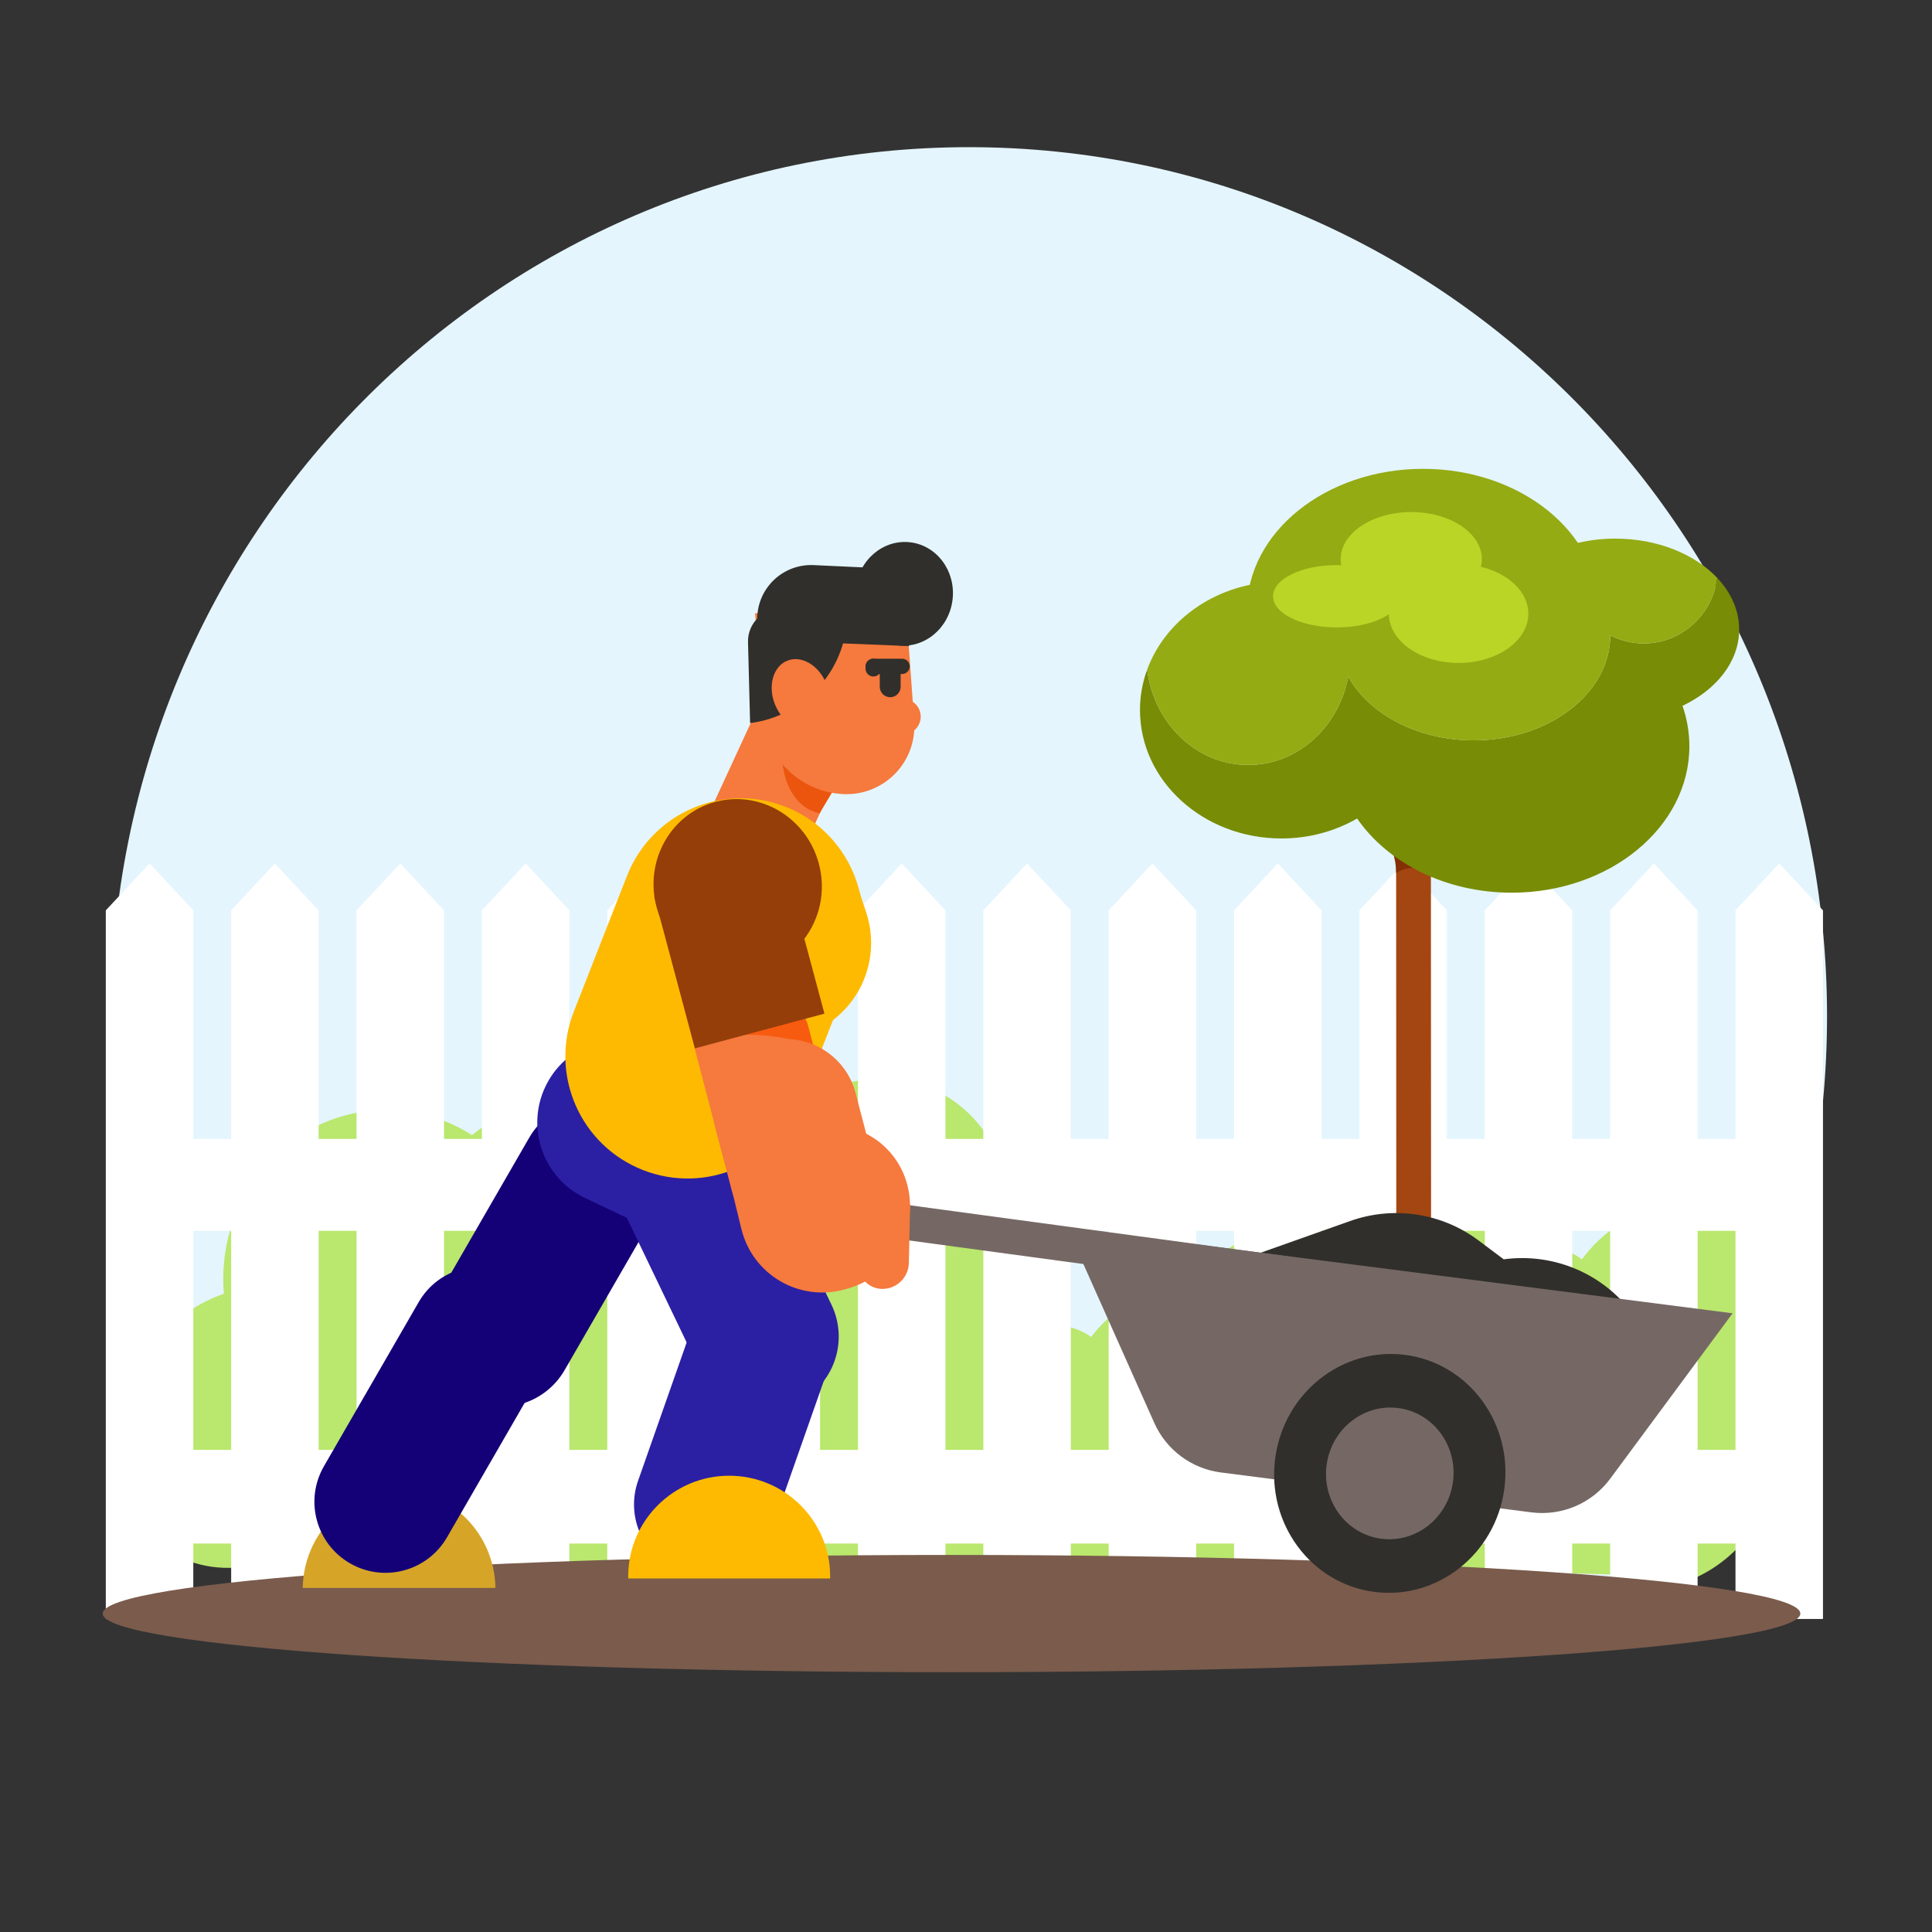 <?xml version="1.0" encoding="UTF-8"?>
<svg version="1.1" viewBox="0 0 625 625" xml:space="preserve" xmlns="http://www.w3.org/2000/svg"><rect x="0" y="0" width="625" height="625" fill="#333333" stroke="none"/><defs><clipPath id="a"><path d="m0 500h500v-500h-500v500z"/></clipPath></defs><g transform="matrix(1.25,0,0,-1.25,0,625)"><g clip-path="url(#a)"><path d="m172.79-76.97c0 0.517-0.074 0.964-0.228 1.329-0.148 0.37-0.357 0.656-0.627 0.859-0.267 0.196-0.563 0.296-0.889 0.296-0.516 0-0.953-0.218-1.308-0.64-0.355-0.428-0.533-1.051-0.533-1.878 0-0.779 0.178-1.385 0.527-1.812 0.356-0.434 0.794-0.652 1.314-0.652 0.31 0 0.601 0.094 0.867 0.285 0.262 0.189 0.475 0.471 0.637 0.845 0.162 0.381 0.24 0.834 0.24 1.368m-3.672 2.849v-0.235c0.351 0.45 0.716 0.787 1.096 0.997 0.38 0.214 0.814 0.323 1.295 0.323 0.575 0 1.106-0.158 1.591-0.468 0.484-0.31 0.867-0.763 1.15-1.361 0.281-0.598 0.419-1.303 0.419-2.121 0-0.6-0.078-1.159-0.241-1.656-0.162-0.504-0.386-0.93-0.668-1.27-0.284-0.341-0.622-0.606-1.006-0.787-0.389-0.188-0.806-0.278-1.245-0.278-0.539 0-0.989 0.111-1.352 0.336-0.367 0.225-0.711 0.552-1.039 0.987v-2.934c0-0.861-0.3-1.289-0.9-1.289-0.352 0-0.587 0.109-0.698 0.33-0.116 0.223-0.172 0.548-0.172 0.972v8.442c0 0.372 0.075 0.65 0.232 0.834 0.159 0.182 0.37 0.276 0.638 0.276 0.266 0 0.482-0.094 0.648-0.285 0.167-0.19 0.252-0.462 0.252-0.813" fill="#788c05"/><path d="m181.04-79.87v0.247c-0.225-0.296-0.461-0.543-0.709-0.743-0.246-0.204-0.516-0.352-0.808-0.448-0.296-0.097-0.629-0.147-1.004-0.147-0.45 0-0.857 0.098-1.217 0.293s-0.639 0.466-0.833 0.808c-0.237 0.416-0.351 1.014-0.351 1.789v3.875c0 0.39 0.085 0.685 0.255 0.876 0.169 0.194 0.392 0.291 0.671 0.291 0.284 0 0.512-0.097 0.687-0.295 0.174-0.197 0.26-0.487 0.26-0.872v-3.131c0-0.451 0.036-0.832 0.107-1.138 0.076-0.309 0.208-0.55 0.399-0.727 0.187-0.172 0.446-0.258 0.769-0.258 0.32 0 0.616 0.097 0.893 0.293 0.282 0.194 0.486 0.449 0.613 0.764 0.105 0.277 0.157 0.883 0.157 1.819v2.378c0 0.385 0.087 0.675 0.263 0.872 0.172 0.198 0.396 0.295 0.676 0.295s0.504-0.097 0.673-0.291c0.167-0.191 0.251-0.486 0.251-0.876v-5.664c0-0.372-0.077-0.652-0.241-0.836-0.16-0.189-0.37-0.279-0.627-0.279-0.255 0-0.466 0.099-0.634 0.286-0.167 0.198-0.25 0.465-0.25 0.819" fill="#788c05"/><path d="m186.48-77.049c0-0.777 0.169-1.372 0.508-1.792 0.343-0.416 0.79-0.627 1.345-0.627 0.471 0 0.875 0.214 1.219 0.641 0.342 0.429 0.513 1.038 0.513 1.836 0 0.522-0.072 0.962-0.214 1.334-0.144 0.375-0.346 0.662-0.604 0.863-0.265 0.203-0.565 0.308-0.914 0.308-0.36 0-0.673-0.105-0.954-0.308-0.282-0.201-0.499-0.495-0.66-0.882-0.161-0.381-0.239-0.837-0.239-1.373m-0.09 5.813v-2.989c0.349 0.386 0.71 0.675 1.075 0.883 0.367 0.201 0.822 0.306 1.36 0.306 0.623 0 1.168-0.158 1.637-0.462 0.468-0.313 0.834-0.756 1.092-1.341 0.26-0.585 0.388-1.278 0.388-2.08 0-0.594-0.071-1.137-0.214-1.635-0.145-0.49-0.352-0.917-0.628-1.284-0.277-0.361-0.61-0.639-0.999-0.845-0.394-0.193-0.825-0.294-1.296-0.294-0.285 0-0.559 0.036-0.814 0.107-0.253 0.073-0.472 0.167-0.646 0.286-0.181 0.111-0.333 0.236-0.459 0.357-0.125 0.126-0.29 0.311-0.496 0.559v-0.192c0-0.368-0.086-0.647-0.255-0.836-0.167-0.189-0.386-0.281-0.644-0.281-0.268 0-0.477 0.092-0.637 0.281-0.157 0.194-0.236 0.469-0.236 0.836v8.539c0 0.394 0.077 0.695 0.232 0.897 0.153 0.203 0.365 0.305 0.641 0.305 0.287 0 0.509-0.097 0.663-0.292 0.157-0.192 0.236-0.465 0.236-0.825" fill="#788c05"/><path d="m193.26-79.787v8.478c0 0.394 0.084 0.689 0.248 0.89 0.17 0.198 0.395 0.3 0.679 0.3 0.283 0 0.511-0.098 0.686-0.297 0.171-0.198 0.261-0.497 0.261-0.893v-8.478c0-0.397-0.09-0.696-0.266-0.896-0.175-0.193-0.403-0.294-0.681-0.294-0.275 0-0.496 0.104-0.668 0.309s-0.259 0.498-0.259 0.881" fill="#788c05"/><path d="m198.94-74.14v-5.647c0-0.394-0.091-0.69-0.265-0.89-0.18-0.196-0.408-0.3-0.68-0.3-0.276 0-0.499 0.104-0.67 0.307-0.17 0.207-0.258 0.5-0.258 0.883v5.591c0 0.385 0.088 0.675 0.258 0.872 0.171 0.198 0.394 0.295 0.67 0.295 0.272 0 0.5-0.097 0.68-0.295 0.174-0.197 0.265-0.467 0.265-0.816m-0.927 2.023c-0.26 0-0.481 0.083-0.671 0.254-0.181 0.166-0.275 0.404-0.275 0.711 0 0.276 0.094 0.501 0.286 0.684 0.189 0.18 0.409 0.264 0.66 0.264 0.243 0 0.459-0.079 0.646-0.241 0.187-0.163 0.281-0.401 0.281-0.707 0-0.303-0.092-0.539-0.275-0.705-0.183-0.17-0.398-0.26-0.652-0.26" fill="#788c05"/><path d="m207.59-78.556c0-0.241-0.068-0.504-0.207-0.781-0.142-0.277-0.353-0.538-0.641-0.789-0.284-0.25-0.645-0.452-1.08-0.604-0.434-0.157-0.924-0.231-1.467-0.231-1.159 0-2.061 0.352-2.712 1.055-0.648 0.706-0.974 1.647-0.974 2.832 0 0.801 0.148 1.513 0.444 2.126 0.297 0.614 0.731 1.093 1.291 1.427 0.561 0.34 1.237 0.508 2.017 0.508 0.486 0 0.932-0.076 1.337-0.222 0.404-0.149 0.747-0.341 1.028-0.572 0.282-0.235 0.496-0.485 0.646-0.748 0.15-0.266 0.222-0.514 0.222-0.743 0-0.231-0.085-0.429-0.25-0.592-0.168-0.164-0.368-0.244-0.607-0.244-0.157 0-0.284 0.045-0.39 0.128-0.1 0.081-0.216 0.212-0.345 0.402-0.228 0.363-0.469 0.636-0.718 0.822-0.25 0.179-0.566 0.272-0.947 0.272-0.557 0-1.003-0.23-1.341-0.68-0.339-0.454-0.507-1.07-0.507-1.853 0-0.365 0.044-0.708 0.132-1.014 0.086-0.309 0.212-0.571 0.375-0.789 0.166-0.218 0.363-0.382 0.597-0.493 0.233-0.115 0.49-0.17 0.768-0.17 0.377 0 0.697 0.09 0.965 0.271 0.268 0.183 0.505 0.46 0.71 0.829 0.115 0.225 0.238 0.395 0.371 0.521 0.135 0.125 0.297 0.184 0.489 0.184 0.228 0 0.418-0.088 0.57-0.27 0.148-0.185 0.224-0.377 0.224-0.582" fill="#788c05"/><path d="m210.68-76.991c0-0.53 0.079-0.978 0.235-1.353 0.16-0.373 0.372-0.65 0.647-0.839 0.276-0.191 0.577-0.285 0.898-0.285 0.33 0 0.631 0.092 0.903 0.268 0.274 0.179 0.488 0.456 0.653 0.826 0.163 0.368 0.243 0.832 0.243 1.383 0 0.524-0.08 0.968-0.243 1.345-0.165 0.375-0.383 0.661-0.659 0.864-0.278 0.196-0.579 0.296-0.908 0.296-0.343 0-0.648-0.105-0.92-0.308-0.267-0.201-0.479-0.495-0.627-0.875-0.147-0.381-0.222-0.817-0.222-1.322m3.682-2.869v0.192c-0.252-0.301-0.5-0.545-0.748-0.731-0.24-0.191-0.508-0.334-0.793-0.432-0.285-0.095-0.598-0.146-0.935-0.146-0.448 0-0.866 0.101-1.247 0.294-0.38 0.206-0.71 0.485-0.99 0.852-0.278 0.369-0.49 0.799-0.635 1.299-0.146 0.495-0.217 1.031-0.217 1.613 0 1.218 0.287 2.175 0.859 2.858 0.573 0.683 1.324 1.025 2.256 1.025 0.54 0 0.996-0.099 1.366-0.296 0.369-0.191 0.732-0.489 1.084-0.893v2.888c0 0.401 0.075 0.704 0.23 0.909 0.152 0.207 0.369 0.309 0.654 0.309 0.283 0 0.501-0.096 0.656-0.282 0.153-0.188 0.232-0.466 0.232-0.835v-8.624c0-0.372-0.084-0.652-0.249-0.836-0.165-0.189-0.376-0.281-0.639-0.281-0.253 0-0.468 0.097-0.636 0.288-0.165 0.194-0.248 0.468-0.248 0.829" fill="#788c05"/><path d="m223.14-77.007c0 0.795-0.171 1.418-0.505 1.861-0.337 0.442-0.79 0.666-1.356 0.666-0.368 0-0.688-0.099-0.968-0.298-0.279-0.201-0.493-0.493-0.644-0.879-0.151-0.382-0.227-0.832-0.227-1.35 0-0.511 0.076-0.956 0.223-1.337 0.148-0.382 0.362-0.675 0.64-0.878 0.275-0.202 0.603-0.302 0.976-0.302 0.566 0 1.019 0.222 1.356 0.667 0.334 0.446 0.505 1.065 0.505 1.85m1.88 0c0-0.579-0.089-1.115-0.261-1.611-0.174-0.489-0.425-0.913-0.753-1.267-0.332-0.354-0.725-0.617-1.182-0.811-0.457-0.189-0.976-0.281-1.545-0.281-0.565 0-1.077 0.092-1.528 0.286-0.453 0.191-0.848 0.464-1.18 0.821-0.33 0.356-0.58 0.773-0.754 1.257-0.171 0.489-0.257 1.021-0.257 1.61 0 0.592 0.088 1.133 0.26 1.623 0.174 0.495 0.422 0.911 0.748 1.263 0.325 0.347 0.717 0.616 1.183 0.803 0.463 0.19 0.969 0.285 1.528 0.285 0.568 0 1.083-0.095 1.545-0.287 0.46-0.19 0.857-0.465 1.185-0.817 0.332-0.353 0.582-0.776 0.75-1.264 0.175-0.485 0.261-1.022 0.261-1.61" fill="#788c05"/><path d="m232.93-75.391c-0.14-0.331-0.207-0.914-0.207-1.754v-2.597c0-0.41-0.088-0.721-0.268-0.926-0.177-0.205-0.416-0.309-0.709-0.309-0.281 0-0.51 0.104-0.685 0.309-0.177 0.205-0.263 0.516-0.263 0.926v3.117c0 0.491-0.018 0.872-0.05 1.147-0.033 0.27-0.119 0.494-0.261 0.669-0.139 0.176-0.365 0.262-0.67 0.262-0.613 0-1.016-0.22-1.211-0.661-0.197-0.438-0.289-1.069-0.289-1.892v-2.642c0-0.409-0.091-0.717-0.264-0.92-0.179-0.211-0.41-0.315-0.695-0.315-0.287 0-0.521 0.104-0.701 0.315-0.181 0.203-0.267 0.511-0.267 0.919v5.593c0 0.369 0.077 0.649 0.238 0.839 0.165 0.19 0.378 0.288 0.645 0.288 0.256 0 0.471-0.09 0.64-0.269 0.172-0.178 0.258-0.424 0.258-0.74v-0.186c0.323 0.407 0.672 0.705 1.041 0.894 0.37 0.192 0.787 0.288 1.236 0.288 0.47 0 0.873-0.099 1.211-0.296 0.34-0.195 0.619-0.491 0.836-0.886 0.317 0.397 0.655 0.697 1.018 0.891 0.362 0.195 0.761 0.291 1.199 0.291 0.516 0 0.956-0.105 1.324-0.317 0.371-0.211 0.647-0.51 0.831-0.901 0.161-0.355 0.24-0.909 0.24-1.671v-3.817c0-0.41-0.089-0.721-0.265-0.926-0.182-0.205-0.415-0.309-0.709-0.309-0.284 0-0.515 0.104-0.695 0.315-0.183 0.203-0.273 0.511-0.273 0.92v3.289c0 0.421-0.017 0.755-0.05 1.01-0.035 0.255-0.128 0.464-0.28 0.637-0.15 0.173-0.381 0.259-0.684 0.259-0.247 0-0.482-0.077-0.701-0.227-0.226-0.154-0.394-0.359-0.52-0.617" fill="#788c05"/><path d="m243.54-77.043c-0.276-0.109-0.676-0.216-1.199-0.335-0.524-0.116-0.887-0.202-1.088-0.258-0.202-0.057-0.395-0.162-0.575-0.321-0.185-0.164-0.277-0.387-0.277-0.674 0-0.299 0.108-0.548 0.321-0.756 0.217-0.211 0.499-0.312 0.847-0.312 0.37 0 0.714 0.085 1.025 0.255 0.314 0.169 0.546 0.389 0.69 0.655 0.169 0.298 0.256 0.783 0.256 1.467v0.279zm0.122-2.832c-0.454-0.369-0.892-0.643-1.315-0.824-0.422-0.188-0.899-0.278-1.422-0.278-0.484 0-0.901 0.101-1.268 0.294-0.366 0.2-0.644 0.47-0.842 0.813-0.194 0.338-0.295 0.702-0.295 1.1 0 0.535 0.167 0.988 0.49 1.366 0.323 0.376 0.768 0.629 1.335 0.76 0.119 0.029 0.416 0.091 0.884 0.191 0.477 0.102 0.876 0.193 1.217 0.276 0.333 0.081 0.701 0.185 1.094 0.302-0.024 0.518-0.123 0.896-0.298 1.143-0.179 0.239-0.546 0.356-1.096 0.356-0.478 0-0.834-0.068-1.078-0.205-0.238-0.138-0.445-0.347-0.615-0.627-0.174-0.276-0.292-0.459-0.363-0.546-0.073-0.091-0.226-0.13-0.455-0.13-0.213 0-0.395 0.069-0.546 0.208-0.155 0.143-0.231 0.319-0.231 0.543 0 0.343 0.117 0.68 0.349 1 0.233 0.326 0.598 0.592 1.091 0.806 0.494 0.21 1.111 0.314 1.848 0.314 0.821 0 1.469-0.104 1.944-0.307 0.47-0.201 0.799-0.519 0.996-0.962 0.195-0.437 0.292-1.022 0.292-1.747 0-0.457 0-0.849-3e-3 -1.167-4e-3 -0.322-6e-3 -0.676-0.011-1.069 0-0.366 0.059-0.75 0.177-1.147 0.113-0.399 0.172-0.657 0.172-0.769 0-0.201-0.092-0.385-0.272-0.549-0.177-0.164-0.384-0.247-0.611-0.247-0.195 0-0.381 0.092-0.572 0.281-0.187 0.189-0.385 0.464-0.596 0.821" fill="#788c05"/><path d="m249.16-74.14v-5.647c0-0.394-0.09-0.69-0.266-0.89-0.178-0.196-0.403-0.3-0.678-0.3-0.274 0-0.5 0.104-0.669 0.307-0.174 0.207-0.26 0.5-0.26 0.883v5.591c0 0.385 0.086 0.675 0.26 0.872 0.169 0.198 0.395 0.295 0.669 0.295 0.275 0 0.5-0.097 0.678-0.295 0.176-0.197 0.266-0.467 0.266-0.816m-0.926 2.023c-0.258 0-0.48 0.083-0.666 0.254-0.185 0.166-0.281 0.404-0.281 0.711 0 0.276 0.097 0.501 0.288 0.684 0.188 0.18 0.411 0.264 0.659 0.264 0.243 0 0.461-0.079 0.649-0.241 0.184-0.163 0.277-0.401 0.277-0.707 0-0.303-0.09-0.539-0.274-0.705-0.183-0.17-0.4-0.26-0.652-0.26" fill="#788c05"/><path d="m252.8-74.111v-0.234c0.327 0.452 0.687 0.786 1.075 0.998 0.392 0.212 0.842 0.318 1.351 0.318 0.492 0 0.935-0.112 1.327-0.338 0.385-0.223 0.678-0.539 0.868-0.947 0.125-0.241 0.202-0.502 0.242-0.777 0.034-0.274 0.055-0.629 0.055-1.06v-3.636c0-0.394-0.089-0.69-0.259-0.89-0.173-0.196-0.396-0.3-0.669-0.3-0.278 0-0.506 0.104-0.673 0.309-0.176 0.205-0.266 0.498-0.266 0.881v3.255c0 0.649-0.084 1.141-0.255 1.481-0.174 0.341-0.517 0.515-1.03 0.515-0.332 0-0.637-0.107-0.91-0.315-0.274-0.205-0.476-0.492-0.603-0.855-0.092-0.292-0.14-0.833-0.14-1.635v-2.446c0-0.397-0.087-0.696-0.263-0.896-0.177-0.193-0.405-0.294-0.683-0.294-0.268 0-0.491 0.104-0.664 0.307-0.177 0.207-0.262 0.5-0.262 0.883v5.647c0 0.374 0.077 0.649 0.234 0.835 0.152 0.184 0.37 0.276 0.639 0.276 0.161 0 0.312-0.044 0.443-0.121 0.137-0.08 0.239-0.206 0.32-0.363 0.077-0.165 0.123-0.363 0.123-0.598" fill="#788c05"/><path d="m260.72-74.245 1.514-4.44 1.633 4.633c0.131 0.374 0.256 0.634 0.381 0.791 0.125 0.154 0.31 0.232 0.56 0.232 0.238 0 0.439-0.084 0.611-0.253 0.164-0.166 0.247-0.355 0.247-0.581 0-0.085-0.016-0.183-0.046-0.294-0.027-0.118-0.06-0.225-0.101-0.328-0.039-0.096-0.08-0.214-0.134-0.34l-1.798-4.656c-0.049-0.133-0.116-0.304-0.195-0.51-0.08-0.204-0.172-0.375-0.268-0.527-0.1-0.144-0.22-0.254-0.363-0.336-0.147-0.082-0.321-0.123-0.527-0.123-0.265 0-0.476 0.063-0.636 0.187-0.157 0.128-0.275 0.265-0.349 0.419-0.074 0.147-0.204 0.447-0.381 0.89l-1.784 4.605c-0.042 0.112-0.087 0.227-0.131 0.343-0.041 0.114-0.074 0.229-0.106 0.35-0.03 0.122-0.046 0.225-0.046 0.307 0 0.135 0.039 0.268 0.118 0.399 0.078 0.132 0.186 0.241 0.322 0.322 0.14 0.082 0.285 0.126 0.448 0.126 0.308 0 0.523-0.092 0.64-0.282 0.117-0.184 0.249-0.496 0.391-0.934" fill="#788c05"/><path d="m268.38-76.367h3.397c-0.043 0.665-0.216 1.165-0.518 1.495-0.301 0.33-0.695 0.496-1.186 0.496-0.462 0-0.847-0.168-1.146-0.503-0.299-0.334-0.48-0.832-0.547-1.488m3.665-1.114h-3.665c2e-3 -0.445 0.09-0.836 0.255-1.177 0.169-0.336 0.39-0.592 0.669-0.766 0.275-0.174 0.582-0.257 0.916-0.257 0.223 0 0.43 0.027 0.613 0.081 0.184 0.058 0.365 0.143 0.541 0.258 0.17 0.118 0.329 0.239 0.478 0.379 0.145 0.133 0.341 0.31 0.569 0.542 0.098 0.09 0.236 0.131 0.411 0.131 0.197 0 0.35-0.054 0.47-0.167 0.118-0.11 0.174-0.263 0.174-0.463 0-0.177-0.065-0.384-0.199-0.622-0.129-0.233-0.327-0.461-0.6-0.682-0.268-0.216-0.604-0.392-1.009-0.54-0.401-0.142-0.866-0.213-1.395-0.213-1.203 0-2.139 0.361-2.805 1.073-0.668 0.72-1 1.689-1 2.913 0 0.585 0.086 1.116 0.247 1.61 0.164 0.496 0.403 0.918 0.72 1.27 0.316 0.356 0.702 0.628 1.166 0.814 0.465 0.19 0.974 0.284 1.539 0.284 0.726 0 1.356-0.161 1.88-0.485 0.526-0.323 0.917-0.736 1.176-1.246 0.262-0.513 0.392-1.032 0.392-1.566 0-0.488-0.13-0.806-0.403-0.951-0.272-0.147-0.651-0.22-1.14-0.22" fill="#788c05"/><path d="m281.89-78.556c0-0.241-0.07-0.504-0.213-0.781-0.141-0.277-0.348-0.538-0.637-0.789-0.285-0.25-0.648-0.452-1.084-0.604-0.431-0.157-0.924-0.231-1.464-0.231-1.161 0-2.063 0.352-2.711 1.055-0.649 0.706-0.976 1.647-0.976 2.832 0 0.801 0.147 1.513 0.448 2.126 0.297 0.614 0.724 1.093 1.289 1.427 0.559 0.34 1.235 0.508 2.018 0.508 0.484 0 0.928-0.076 1.336-0.222 0.404-0.149 0.744-0.341 1.029-0.572 0.281-0.235 0.494-0.485 0.645-0.748 0.148-0.266 0.222-0.514 0.222-0.743 0-0.231-0.083-0.429-0.256-0.592-0.164-0.164-0.365-0.244-0.603-0.244-0.156 0-0.285 0.045-0.387 0.128-0.103 0.081-0.219 0.212-0.348 0.402-0.228 0.363-0.466 0.636-0.715 0.822-0.251 0.179-0.567 0.272-0.952 0.272-0.551 0-0.998-0.23-1.336-0.68-0.342-0.454-0.51-1.07-0.51-1.853 0-0.365 0.047-0.708 0.131-1.014 0.086-0.309 0.213-0.571 0.379-0.789 0.164-0.218 0.364-0.382 0.596-0.493 0.231-0.115 0.488-0.17 0.769-0.17 0.374 0 0.697 0.09 0.965 0.271 0.265 0.183 0.506 0.46 0.711 0.829 0.115 0.225 0.236 0.395 0.371 0.521 0.131 0.125 0.291 0.184 0.486 0.184 0.227 0 0.418-0.088 0.564-0.27 0.155-0.185 0.233-0.377 0.233-0.582" fill="#788c05"/><path d="m283.63-73.194h0.206v1.176c0 0.313 8e-3 0.563 0.026 0.74 0.014 0.18 0.056 0.33 0.132 0.462 0.073 0.131 0.176 0.242 0.317 0.326 0.136 0.082 0.289 0.122 0.459 0.122 0.236 0 0.451-0.092 0.642-0.277 0.125-0.126 0.209-0.275 0.245-0.453 0.035-0.18 0.048-0.437 0.048-0.765v-1.331h0.69c0.265 0 0.469-0.065 0.607-0.198 0.143-0.131 0.211-0.297 0.211-0.503 0-0.262-0.099-0.45-0.301-0.553-0.199-0.102-0.484-0.155-0.853-0.155h-0.354v-3.601c0-0.307 0.013-0.541 0.032-0.709 0.024-0.165 0.082-0.299 0.17-0.399 0.085-0.103 0.23-0.156 0.434-0.156 0.108 0 0.257 0.019 0.446 0.061 0.184 0.041 0.332 0.061 0.438 0.061 0.15 0 0.291-0.066 0.41-0.186 0.119-0.131 0.18-0.285 0.18-0.471 0-0.315-0.16-0.557-0.492-0.723-0.333-0.168-0.805-0.251-1.42-0.251-0.586 0-1.032 0.104-1.334 0.309-0.3 0.205-0.5 0.487-0.59 0.854-0.098 0.364-0.143 0.847-0.143 1.453v3.758h-0.249c-0.264 0-0.472 0.067-0.614 0.201-0.144 0.133-0.213 0.301-0.213 0.507s0.072 0.372 0.221 0.503c0.15 0.133 0.363 0.198 0.649 0.198" fill="#788c05"/><path d="m293.63-77.007c0 0.795-0.17 1.418-0.504 1.861-0.34 0.442-0.787 0.666-1.357 0.666-0.367 0-0.688-0.099-0.965-0.298-0.281-0.201-0.496-0.493-0.647-0.879-0.15-0.382-0.226-0.832-0.226-1.35 0-0.511 0.076-0.956 0.225-1.337 0.148-0.382 0.359-0.675 0.636-0.878 0.276-0.202 0.602-0.302 0.977-0.302 0.57 0 1.017 0.222 1.357 0.667 0.334 0.446 0.504 1.065 0.504 1.85m1.881 0c0-0.579-0.086-1.115-0.264-1.611-0.172-0.489-0.425-0.913-0.752-1.267-0.33-0.354-0.724-0.617-1.179-0.811-0.461-0.189-0.973-0.281-1.547-0.281-0.569 0-1.08 0.092-1.53 0.286-0.453 0.191-0.847 0.464-1.177 0.821-0.33 0.356-0.582 0.773-0.752 1.257-0.17 0.489-0.254 1.021-0.254 1.61 0 0.592 0.084 1.133 0.254 1.623 0.178 0.495 0.424 0.911 0.75 1.263 0.326 0.347 0.719 0.616 1.179 0.803 0.467 0.19 0.975 0.285 1.53 0.285 0.57 0 1.084-0.095 1.547-0.287 0.461-0.19 0.855-0.465 1.185-0.817 0.324-0.353 0.582-0.776 0.752-1.264 0.172-0.485 0.258-1.022 0.258-1.61" fill="#788c05"/><path d="m298.85-78.159v-1.628c0-0.397-0.09-0.696-0.268-0.896-0.179-0.193-0.404-0.294-0.681-0.294-0.266 0-0.492 0.104-0.664 0.3-0.172 0.2-0.26 0.496-0.26 0.89v5.441c0 0.879 0.303 1.317 0.912 1.317 0.309 0 0.533-0.103 0.674-0.306 0.135-0.206 0.207-0.51 0.224-0.91 0.223 0.4 0.455 0.704 0.694 0.91 0.234 0.203 0.547 0.306 0.937 0.306 0.399 0 0.778-0.103 1.151-0.306 0.369-0.206 0.556-0.479 0.556-0.818 0-0.237-0.082-0.438-0.24-0.591-0.154-0.154-0.326-0.235-0.512-0.235-0.066 0-0.234 0.046-0.496 0.136-0.265 0.087-0.496 0.133-0.699 0.133-0.271 0-0.496-0.072-0.668-0.227-0.176-0.152-0.31-0.372-0.406-0.668-0.096-0.3-0.166-0.65-0.199-1.059-0.036-0.406-0.055-0.903-0.055-1.495" fill="#788c05"/><path d="m308.83-78.422c0-0.541-0.125-1.002-0.38-1.387-0.252-0.386-0.623-0.674-1.116-0.874-0.492-0.193-1.09-0.294-1.797-0.294-0.668 0-1.246 0.107-1.728 0.324-0.481 0.213-0.836 0.481-1.063 0.803-0.232 0.319-0.349 0.644-0.349 0.967 0 0.215 0.076 0.399 0.224 0.552 0.147 0.156 0.332 0.228 0.553 0.228 0.199 0 0.352-0.051 0.457-0.148 0.106-0.106 0.203-0.243 0.303-0.426 0.191-0.348 0.42-0.608 0.691-0.78 0.264-0.175 0.629-0.26 1.094-0.26 0.375 0 0.682 0.09 0.924 0.263 0.236 0.174 0.361 0.373 0.361 0.597 0 0.346-0.127 0.598-0.375 0.753-0.252 0.162-0.66 0.312-1.232 0.453-0.645 0.168-1.172 0.343-1.576 0.526-0.405 0.185-0.733 0.428-0.973 0.729-0.242 0.296-0.365 0.669-0.365 1.109 0 0.393 0.113 0.763 0.338 1.11 0.222 0.35 0.556 0.627 0.994 0.835 0.435 0.21 0.961 0.313 1.582 0.313 0.482 0 0.918-0.053 1.306-0.158 0.387-0.105 0.715-0.247 0.969-0.421 0.258-0.177 0.457-0.374 0.59-0.588 0.137-0.215 0.203-0.426 0.203-0.629 0-0.226-0.07-0.406-0.217-0.555-0.144-0.139-0.351-0.21-0.613-0.21-0.195 0-0.357 0.057-0.494 0.174-0.133 0.112-0.289 0.283-0.461 0.509-0.143 0.191-0.309 0.346-0.502 0.459-0.193 0.114-0.453 0.173-0.781 0.173-0.34 0-0.623-0.075-0.844-0.226-0.225-0.15-0.338-0.338-0.338-0.563 0-0.207 0.084-0.374 0.246-0.506 0.166-0.131 0.387-0.239 0.668-0.327 0.28-0.085 0.662-0.192 1.153-0.315 0.584-0.148 1.056-0.322 1.423-0.529 0.37-0.204 0.649-0.447 0.838-0.726 0.192-0.282 0.287-0.601 0.287-0.955" fill="#788c05"/><path d="m310.95-80.977c-0.283 0-0.529 0.092-0.732 0.286-0.209 0.191-0.311 0.459-0.311 0.8 0 0.291 0.096 0.542 0.291 0.753 0.198 0.208 0.442 0.311 0.731 0.311 0.285 0 0.533-0.103 0.732-0.311 0.205-0.204 0.307-0.46 0.307-0.753 0-0.337-0.102-0.604-0.307-0.798-0.199-0.191-0.437-0.288-0.711-0.288" fill="#788c05"/><path d="m319.24-77.007c0 0.795-0.168 1.418-0.506 1.861-0.336 0.442-0.785 0.666-1.354 0.666-0.365 0-0.683-0.099-0.965-0.298-0.281-0.201-0.494-0.493-0.644-0.879-0.151-0.382-0.227-0.832-0.227-1.35 0-0.511 0.073-0.956 0.221-1.337 0.154-0.382 0.363-0.675 0.641-0.878 0.275-0.202 0.601-0.302 0.974-0.302 0.569 0 1.018 0.222 1.354 0.667 0.338 0.446 0.506 1.065 0.506 1.85m1.882 0c0-0.579-0.086-1.115-0.261-1.611-0.176-0.489-0.424-0.913-0.756-1.267s-0.721-0.617-1.18-0.811c-0.455-0.189-0.971-0.281-1.545-0.281-0.564 0-1.076 0.092-1.527 0.286-0.453 0.191-0.844 0.464-1.176 0.821-0.336 0.356-0.586 0.773-0.76 1.257-0.168 0.489-0.254 1.021-0.254 1.61 0 0.592 0.086 1.133 0.262 1.623 0.176 0.495 0.422 0.911 0.744 1.263 0.324 0.347 0.719 0.616 1.184 0.803 0.461 0.19 0.967 0.285 1.527 0.285 0.569 0 1.082-0.095 1.545-0.287 0.465-0.19 0.86-0.465 1.19-0.817 0.326-0.353 0.576-0.776 0.75-1.264 0.171-0.485 0.257-1.022 0.257-1.61" fill="#788c05"/><path d="m324.45-78.159v-1.628c0-0.397-0.09-0.696-0.267-0.896-0.176-0.193-0.405-0.294-0.678-0.294s-0.492 0.104-0.668 0.3c-0.176 0.2-0.26 0.496-0.26 0.89v5.441c0 0.879 0.307 1.317 0.912 1.317 0.313 0 0.536-0.103 0.67-0.306 0.137-0.206 0.217-0.51 0.233-0.91 0.22 0.4 0.449 0.704 0.685 0.91 0.237 0.203 0.551 0.306 0.942 0.306 0.4 0 0.781-0.103 1.148-0.306 0.371-0.206 0.557-0.479 0.557-0.818 0-0.237-0.08-0.438-0.235-0.591-0.162-0.154-0.328-0.235-0.515-0.235-0.067 0-0.231 0.046-0.494 0.136-0.264 0.087-0.496 0.133-0.7 0.133-0.271 0-0.496-0.072-0.673-0.227-0.172-0.152-0.305-0.372-0.405-0.668-0.092-0.3-0.16-0.65-0.195-1.059-0.037-0.406-0.057-0.903-0.057-1.495" fill="#788c05"/><path d="m329.86-76.939c0-0.792 0.168-1.391 0.5-1.8 0.328-0.402 0.761-0.607 1.283-0.607 0.308 0 0.607 0.09 0.883 0.264 0.277 0.175 0.503 0.437 0.675 0.788 0.178 0.352 0.262 0.776 0.262 1.277 0 0.797-0.17 1.416-0.506 1.86-0.334 0.447-0.777 0.671-1.326 0.671-0.533 0-0.963-0.218-1.285-0.64-0.324-0.427-0.486-1.03-0.486-1.813m5.429 2.48v-5.682c0-0.651-0.07-1.209-0.199-1.675-0.133-0.47-0.346-0.856-0.639-1.161s-0.677-0.531-1.148-0.68c-0.473-0.145-1.065-0.22-1.768-0.22-0.646 0-1.224 0.092-1.728 0.279-0.51 0.193-0.903 0.434-1.176 0.734-0.273 0.296-0.412 0.603-0.412 0.92 0 0.241 0.076 0.433 0.236 0.582 0.153 0.156 0.342 0.23 0.561 0.23 0.275 0 0.512-0.128 0.72-0.38 0.102-0.133 0.208-0.261 0.313-0.391 0.107-0.131 0.227-0.247 0.355-0.338 0.133-0.094 0.291-0.164 0.473-0.209 0.18-0.045 0.393-0.069 0.633-0.069 0.48 0 0.859 0.072 1.127 0.212 0.267 0.14 0.455 0.337 0.564 0.59 0.104 0.253 0.172 0.523 0.182 0.812 0.023 0.294 0.035 0.754 0.049 1.396-0.287-0.42-0.627-0.739-1-0.958-0.377-0.222-0.828-0.328-1.346-0.328-0.633 0-1.18 0.165-1.644 0.501-0.473 0.333-0.834 0.8-1.084 1.403-0.248 0.601-0.377 1.295-0.377 2.083 0 0.591 0.074 1.121 0.232 1.595 0.148 0.469 0.365 0.868 0.654 1.193 0.282 0.325 0.61 0.571 0.979 0.737 0.373 0.162 0.775 0.247 1.224 0.247 0.528 0 0.987-0.109 1.375-0.323 0.395-0.21 0.75-0.547 1.086-0.997v0.261c0 0.342 0.084 0.603 0.241 0.794 0.16 0.184 0.367 0.278 0.617 0.278 0.363 0 0.601-0.122 0.722-0.369 0.12-0.245 0.178-0.604 0.178-1.067" fill="#788c05"/><g transform="translate(2.343 -29.877)" fill-rule="evenodd"><path d="m86.426 113.1c-37.254 40.22-60.054 94.31-60.054 153.79 0 124.21 99.419 224.9 222.06 224.9 122.64 0 222.06-100.69 222.06-224.9 0-59.745-23.002-114.04-60.542-154.32-35.917 1.736-97.708 2.877-167.85 2.877-62.751 0-118.82-0.914-155.66-2.346" fill="#e4f5fd"/><path d="m119.82 236.1c13.209 10.883 30.699 13.216 43.863 4.432 2.125-1.415 4.035-3.054 5.727-4.878 7.016 1.441 14.192 0.34 20.229-3.686 0.438-0.292 0.866-0.596 1.283-0.914 13.146 18.867 36.44 25.317 52.937 14.311 17.015-11.349 20.361-36.966 7.474-57.215-0.683-1.074-1.398-2.11-2.14-3.11 8.986-13.015 9.001-32.509-1.245-48.608-6.172-9.699-14.946-16.407-24.288-19.515-3.819 2.803-9.248 6.608-15.515 10.86-1.604-2.819-3.508-5.434-5.664-7.8-6.825 0.338-18.569 0.56-31.901 0.56-11.926 0-22.583-0.179-29.585-0.457-0.578 0.641-1.138 1.298-1.681 1.976-4.574 0.061-9.601 0.096-14.877 0.096-11.927 0-22.583-0.176-29.586-0.457-0.635 0.703-1.249 1.427-1.839 2.173-6.697 0.188-15.427 0.304-24.975 0.304-3.876 0-7.618-0.02-11.144-0.055-7.886-0.088-15.48 2.985-21.089 8.53-5.608 5.545-8.762 13.106-8.764 20.991-2e-3 0-2e-3 0-2e-3 2e-3 0 19.215 11.946 35.54 28.554 41.422-0.104 1.25-0.156 2.52-0.156 3.8 0 24.17 18.894 43.762 42.203 43.762 8.137 0 15.736-2.388 22.181-6.524" fill="#bae76d"/><path d="m351.62 207.68c10.301 7.999 23.941 9.713 34.206 3.257 1.655-1.04 3.146-2.245 4.466-3.585 5.471 1.058 11.068 0.25 15.774-2.708h1e-3c0.342-0.215 0.675-0.439 0.999-0.672 10.255 13.864 28.419 18.605 41.286 10.517 13.268-8.342 15.877-27.168 5.828-42.052-0.533-0.79-1.091-1.551-1.671-2.286 7.01-9.566 7.02-23.891-0.968-35.725-4.814-7.127-11.656-12.058-18.942-14.343-2.978 2.061-7.211 4.858-12.099 7.982-1.253-2.071-2.734-3.993-4.416-5.733-5.324 0.248-14.482 0.413-24.879 0.413-9.3 0-17.611-0.132-23.072-0.338-0.451 0.473-0.888 0.954-1.31 1.452-3.568 0.045-7.489 0.072-11.601 0.072-9.302 0-17.613-0.13-23.075-0.336-0.495 0.516-0.973 1.048-1.435 1.598-5.223 0.139-12.029 0.223-19.475 0.223-9.301 0-17.61-0.132-23.072-0.336-5.521 5.751-8.9 13.487-8.9 21.992 0 14.124 9.316 26.121 22.267 30.445-0.082 0.92-0.122 1.854-0.122 2.794 0 17.764 14.734 32.164 32.911 32.164 6.346 0 12.273-1.754 17.299-4.795" fill="#bae76d"/><path d="m236 186.81c8.186 6.356 19.023 7.717 27.178 2.59 1.317-0.826 2.499-1.784 3.549-2.849 4.346 0.841 8.792 0.2 12.531-2.153 0.271-0.17 0.538-0.348 0.797-0.532 8.144 11.015 22.576 14.782 32.798 8.357 10.543-6.628 12.615-21.587 4.63-33.412-0.421-0.626-0.865-1.231-1.328-1.816 5.569-7.599 5.58-18.981-0.77-28.384-3.823-5.66-9.258-9.578-15.047-11.392-2.366 1.635-5.729 3.859-9.613 6.341-0.996-1.646-2.172-3.173-3.507-4.555-4.23 0.198-11.507 0.326-19.767 0.326-7.388 0-13.99-0.104-18.328-0.267-0.359 0.375-0.707 0.759-1.043 1.153-2.834 0.039-5.949 0.057-9.219 0.057-7.388 0-13.991-0.103-18.329-0.267-0.394 0.411-0.776 0.834-1.14 1.269-4.148 0.111-9.56 0.177-15.473 0.177-7.389 0-13.994-0.103-18.33-0.266-4.388 4.57-7.073 10.713-7.073 17.474 0 11.22 7.402 20.753 17.69 24.188-0.063 0.73-0.097 1.471-0.097 2.219 0 14.112 11.709 25.552 26.15 25.552 5.042 0 9.75-1.394 13.741-3.81" fill="#bae76d"/><path d="m437 211.35h9.803v-56.703h-9.803v56.703zm-32.444 0h9.804v-56.703h-9.804v56.703zm-32.444 0h9.805v-56.703h-9.805v56.703zm-32.444 0h9.805v-56.703h-9.805v56.703zm-32.441 0h9.803v-56.703h-9.803v56.703zm-32.445 0h9.803v-56.703h-9.803v56.703zm-32.441 0h9.803v-56.703h-9.803v56.703zm-32.444 0h9.803v-56.703h-9.803v56.703zm-32.444 0h9.801v-56.703h-9.801v56.703zm-32.444 0h9.805v-56.703h-9.805v56.703zm-32.442 0h9.803v-56.703h-9.803v56.703zm-32.444 0h9.804v-56.703h-9.804v56.703zm-32.442 0h9.801v-56.703h-9.801v56.703zm399.12 23.78h-9.803v59.148l-11.321 12.15-11.32-12.15v-59.148h-9.803v59.148l-11.322 12.15-11.317-12.15v-59.148h-9.805v59.148l-11.319 12.15-11.32-12.15v-59.148h-9.805v59.148l-11.319 12.15-11.32-12.15v-59.148h-9.802v59.148l-11.32 12.15-11.322-12.15v-59.148h-9.803v59.148l-11.319 12.15-11.319-12.15v-59.148h-9.803v59.148l-11.322 12.15-11.319-12.15v-59.148h-9.803v59.148l-11.322 12.15-11.321-12.15v-59.148h-9.801v59.148l-11.318 12.15-11.321-12.15v-59.148h-9.805v59.148l-11.319 12.15-11.32-12.15v-59.148h-9.803v59.148l-11.32 12.15-11.32-12.15v-59.148h-9.804v59.148l-11.319 12.15-11.322-12.15v-59.148h-9.801v59.148l-11.321 12.15-11.32-12.15v-183.39h22.641v19.521h9.801v-19.521h22.641v19.521h9.804v-19.521h22.64v19.521h9.803v-19.521h22.639v19.521h9.805v-19.521h22.639v19.521h9.801v-19.521h22.643v19.521h9.803v-19.521h22.641v19.521h9.803v-19.521h22.638v19.521h9.803v-19.521h22.642v19.521h9.802v-19.521h22.639v19.521h9.805v-19.521h22.639v19.521h9.805v-19.521h22.639v19.521h9.803v-19.521h22.641v19.521h9.803v-19.521h22.64v183.39l-11.321 12.15-11.319-12.15v-59.148z" fill="#fff"/><path d="m243.9 127.46c121.24 0 219.68-6.802 219.68-15.178 0-8.38-98.433-15.173-219.68-15.173-121.24 0-219.67 6.793-219.67 15.173 0 8.375 98.433 15.178 219.67 15.178" fill="#7a5b4c"/><path d="m359.03 165.67h-5.601c2.165 3.478 4.01 8.403 5.601 14.486 0 0-0.048 107.18-0.057 130.66 0 1.193 0.474 2.342 1.318 3.186 0.845 0.848 1.993 1.323 3.187 1.323h2e-3c2.481 0 4.492-2.011 4.492-4.49 9e-3 -23.441 0.059-130.7 0.059-130.7 1.506-5.887 3.429-10.886 6.009-14.469h-6.009v-0.066h-9.001v0.066z" fill="#a44612"/><path d="m358.98 303.92v0.121c-0.022 3.795-1.315 7.473-3.669 10.45-0.725 0.915-1.513 1.745-2.374 2.481h6.017v3.061l9.013-3.019v-0.042h5.608c-1.112-1.097-2.137-2.428-3.09-3.966-1.637-2.637-2.503-5.683-2.494-8.789-0.013-0.055-0.013-0.087-0.013-0.087-1.214 0.727-2.72 1.156-4.337 1.156-1.776 0-3.384-0.512-4.661-1.366" fill="#842f06"/><path d="m356.89 189.53-54.929 8.366s26.51 9.39 45.166 16c11.213 3.97 23.664 2.072 33.184-5.056l6.509-4.874c11.176 1.513 22.744-2.344 30.812-11.003 7.68-8.251 14.71-15.797 14.71-15.797l-77.889 10.926 2.437 1.438z" fill="#302f2b"/><path d="m332.33 204.53s-113.7 15.39-137.91 18.667c-1.189 0.161-2.396-0.158-3.353-0.888-0.956-0.729-1.579-1.811-1.737-3.002v-2e-3c-0.327-2.473 1.408-4.743 3.878-5.078 24.152-3.269 137.94-18.669 137.94-18.669l1.184 8.972z" fill="#756864"/><path d="m446.05 190-172.2 22.122s14.592-32.696 22.541-50.503c3.114-6.981 9.641-11.836 17.225-12.811 20.087-2.58 59.904-7.695 80.346-10.324 7.882-1.01 15.695 2.321 20.42 8.708 11.439 15.466 31.667 42.808 31.667 42.808" fill="#756864"/><path d="m193.39 345.89-15.369-33.303 23.637-10.908 15.367 33.302-23.635 10.909z" fill="#f6793d"/><path d="m200.58 338.33-0.415-5.953c0.665-5.792 3.55-11.68 9.608-12.98l6.321 10.589-14.865 9.433-0.649-1.089z" fill="#eb550d"/><path d="m232.34 369.67-39.266 1.527s0.999-13.905 1.899-26.437c0.804-11.18 9.881-19.965 21.08-20.401 4.99-0.194 9.826 1.744 13.298 5.333 3.471 3.587 5.253 8.484 4.895 13.465-0.902 12.55-1.906 26.513-1.906 26.513" fill="#f6793d"/><path d="m75.999 118.92c0.247 13.983 11.327 25.253 24.94 25.253s24.692-11.27 24.939-25.253h-49.879z" fill="#d6a528"/><path d="m137.88 174.51c5.077 8.798 2.063 20.047-6.733 25.126s-20.045 2.065-25.125-6.731c-7.242-12.542-17.285-29.941-24.527-42.483-5.08-8.798-2.064-20.045 6.732-25.124 8.797-5.08 20.046-2.064 25.125 6.732 7.241 12.542 17.286 29.94 24.528 42.48" fill="#140077"/><path d="m167.54 216.45c5.247 9.088 2.133 20.711-6.955 25.958h-2e-3c-9.09 5.248-20.713 2.135-25.96-6.955-7.071-12.249-16.684-28.902-23.758-41.152-5.248-9.088-2.133-20.71 6.954-25.958h4e-3c9.087-5.247 20.711-2.133 25.956 6.955 7.073 12.25 16.688 28.902 23.761 41.152" fill="#140077"/><path d="m190.76 223.91c5.146 10.78 0.577 23.692-10.204 28.836-4.22 2.012-8.681 4.144-12.901 6.158-10.781 5.144-23.693 0.576-28.836-10.206h-3e-3c-5.142-10.78-0.575-23.692 10.206-28.836 4.219-2.014 8.682-4.143 12.902-6.158 10.781-5.145 23.692-0.574 28.836 10.206" fill="#2b20a3"/><path d="m211.41 174.07c1.619 4.602 1.34 9.658-0.772 14.056-2.113 4.397-5.883 7.776-10.484 9.393-4.605 1.617-9.661 1.338-14.059-0.774-4.394-2.11-7.775-5.884-9.393-10.484-4.19-11.933-9.731-27.715-13.924-39.648-1.615-4.601-1.339-9.657 0.774-14.055 2.111-4.398 5.881-7.777 10.484-9.391 4.603-1.619 9.659-1.341 14.057 0.77 4.396 2.113 7.775 5.883 9.391 10.486 4.192 11.932 9.735 27.715 13.926 39.647" fill="#2b20a3"/><path d="m193.13 233.27c-2.179 4.542-6.078 8.034-10.831 9.705-4.757 1.669-9.98 1.381-14.523-0.799-2e-3 0-2e-3 -2e-3 -2e-3 -2e-3 -4.545-2.181-8.034-6.077-9.705-10.833-1.669-4.753-1.383-9.978 0.799-14.521 5.9-12.292 13.819-28.78 19.718-41.072 2.182-4.541 6.081-8.031 10.834-9.704 4.754-1.669 9.978-1.382 14.522 0.8h1e-3c4.544 2.18 8.036 6.078 9.705 10.833 1.669 4.757 1.382 9.979-0.797 14.523-5.902 12.29-13.819 28.779-19.721 41.07" fill="#2b20a3"/><path d="m160.24 121.37-0.01 0.499c0 14.403 11.71 26.093 26.135 26.093 14.427 0 26.138-11.69 26.138-26.093l-0.014-0.499h-52.249z" fill="#fdba00"/><path d="m218.82 280.12c6.37 16.268-1.652 34.618-17.919 40.989-16.268 6.369-34.618-1.653-40.987-17.919-4.386-11.195-9.378-23.944-13.762-35.139-6.37-16.265 1.652-34.618 17.919-40.988 16.268-6.37 34.618 1.653 40.988 17.92 4.385 11.193 9.377 23.942 13.761 35.137" fill="#feba01"/><path d="m205.86 261.98c6.332 2.095 11.569 6.619 14.564 12.574 2.994 5.956 3.499 12.859 1.404 19.188-0.907 2.743-1.832 5.538-2.739 8.28-2.095 6.329-6.619 11.566-12.574 14.561-5.958 2.995-12.861 3.5-19.188 1.405h-2e-3c-6.33-2.095-11.569-6.617-14.564-12.574-2.993-5.956-3.499-12.859-1.403-19.187 0.908-2.743 1.832-5.54 2.738-8.279 2.095-6.332 6.619-11.568 12.575-14.563 5.957-2.995 12.861-3.5 19.189-1.405" fill="#feba01"/><path d="m182.79 322.35c11.589 3.105 23.59-4.044 26.781-15.957 3.192-11.912-3.625-24.104-15.215-27.209-11.589-3.106-23.589 4.045-26.781 15.957-3.191 11.91 3.626 24.104 15.215 27.209" fill="#953e09"/><path d="m201.48 284.38c-2.081 7.955-10.214 12.72-18.171 10.641h-2e-3c-7.958-2.079-12.722-10.213-10.645-18.169 3.545-13.569 8.824-33.783 12.371-47.351 2.077-7.957 10.212-12.723 18.171-10.643 7.957 2.079 12.722 10.214 10.645 18.17-3.547 13.569-8.826 33.783-12.369 47.352" fill="#f6793d"/><path d="m179.14 261.3c11.56 1.638 21.945 0.738 29.067-2.268l-1.466 5.605c-0.996 3.816-8.255 5.223-16.211 3.145-5.181-1.352-9.379-3.851-11.39-6.482" fill="#f75b10"/><path d="m219.08 247.01c-1.25 4.796-4.357 8.898-8.631 11.401-4.279 2.506-9.373 3.208-14.169 1.956s-8.897-4.359-11.402-8.635c-2.505-4.275-3.209-9.372-1.956-14.168 1.315-5.035 2.744-10.503 4.058-15.538 1.254-4.796 4.361-8.897 8.636-11.4 4.276-2.507 9.372-3.209 14.168-1.956 4.795 1.252 8.897 4.359 11.401 8.634 2.505 4.277 3.209 9.374 1.955 14.168-1.313 5.035-2.743 10.503-4.06 15.538" fill="#f6793d"/><path d="m232.54 222.95c-1.33 5.439-4.809 10.108-9.643 12.937-4.834 2.83-10.611 3.576-16.005 2.07-10.971-3.061-22.235-6.207-22.235-6.207s2.412-9.855 4.882-19.969c1.385-5.66 5.005-10.517 10.033-13.46 5.029-2.942 11.036-3.717 16.648-2.152 0.259 0.072 0.518 0.144 0.778 0.218 11.5 3.208 18.378 14.964 15.542 26.563" fill="#f6793d"/><path d="m233.2 218.21-13.083-0.33s-0.193-8.781-0.335-15.181c-0.036-1.71 0.625-3.359 1.838-4.566 1.21-1.207 2.861-1.865 4.571-1.823h1e-3c3.654 0.09 6.589 3.039 6.672 6.692 0.142 6.403 0.336 15.208 0.336 15.208" fill="#f6793d"/><path d="m200.49 306.85-33.512-8.979 10.529-39.306 33.514 8.981-10.531 39.304z" fill="#953e09"/><path d="m217.65 369.69s-9.246 1.37-16.849 2.498c-2.438 0.36-4.908-0.373-6.752-2.005-1.844-1.634-2.871-3.998-2.808-6.46 0.235-9.036 0.543-20.978 0.543-20.978h4e-3c11.423 1.455 20.884 9.575 24.058 20.646 1.031 3.603 1.804 6.299 1.804 6.299" fill="#302f2b"/><path d="m232.88 362.68s0.69 1.733 1.653 4.163c1.398 3.525 1.007 7.509-1.051 10.696-2.058 3.185-5.527 5.179-9.316 5.353-5.214 0.241-10.927 0.504-15.954 0.736-3.709 0.17-7.335-1.146-10.07-3.655-2.736-2.511-4.358-6.01-4.505-9.721-0.133-3.359-0.24-5.997-0.24-5.997l39.483-1.575z" fill="#302f2b"/><path d="m233.16 389.54c6.923-0.783 11.863-7.401 11.028-14.765-0.833-7.366-7.131-12.709-14.053-11.923-6.924 0.785-11.864 7.401-11.031 14.767 0.837 7.364 7.136 12.708 14.056 11.921" fill="#302f2b"/><path d="m201.42 358.9c3.674 1.463 8.2-1.22 10.099-5.988 1.898-4.77 0.455-9.828-3.22-11.292-3.674-1.464-8.2 1.219-10.098 5.988-1.899 4.769-0.456 9.828 3.219 11.292" fill="#f6793d"/><path d="m361.49 179.21c16.359-2.221 27.779-17.754 25.484-34.668-2.294-16.915-17.44-28.846-33.798-26.625-16.361 2.219-27.78 17.752-25.486 34.666 2.297 16.916 17.442 28.845 33.8 26.627" fill="#302f2b"/><path d="m359.63 165.46c9.018-1.223 15.314-9.785 14.05-19.112-1.267-9.326-9.615-15.903-18.636-14.681-9.02 1.225-15.316 9.789-14.052 19.114 1.267 9.326 9.615 15.905 18.638 14.679" fill="#756864"/><path d="m442.08 380.31c3.576-3.788 5.67-8.389 5.67-13.346 0-8.277-5.842-15.561-14.663-19.756 1.157-3.323 1.777-6.834 1.777-10.463 0-20.914-20.603-37.894-45.984-37.894-17.131 0-32.088 7.736-40.001 19.199-5.666-3.272-12.389-5.165-19.596-5.165-20.201 0-36.599 14.892-36.599 33.237 0 3.657 0.649 7.177 1.861 10.46 1.713-13.928 12.779-24.682 26.153-24.682 12.782 0 23.451 9.821 25.877 22.844 5.421-9.685 17.928-16.47 32.478-16.47 19.486 0 35.31 12.172 35.351 27.174 2.601-1.341 5.543-2.098 8.658-2.098 9.734 0 17.784 7.393 19.018 16.96" fill="#788c05"/><path d="m404.87 389.09c3.379 0.908 7.024 1.393 10.822 1.393 10.938 0 20.606-4.027 26.389-10.175-1.234-9.567-9.284-16.96-19.018-16.96-3.115 0-6.057 0.757-8.658 2.098-0.041-15.002-15.865-27.174-35.351-27.174-14.55 0-27.057 6.785-32.478 16.47-2.426-13.023-13.095-22.844-25.877-22.844-13.374 0-24.44 10.754-26.153 24.682 4.829 13.23 18.565 22.777 34.738 22.777 4.435 0 8.684-0.718 12.618-2.041 1.111-1.614 2.069-3.359 2.848-5.212 0.385 1.199 0.876 2.361 1.464 3.487 5.072-2.409 9.447-5.868 12.775-10.056 7.197 5.081 16.322 8.362 26.34 8.994 2.559 5.518 7.834 10.119 14.658 12.918 1.409-0.796 2.74-1.675 3.981-2.623 0.143 1.477 0.45 2.907 0.902 4.266" fill="#94ab13"/><path d="m321.21 364.9c-0.559 2.267-0.848 4.615-0.848 7.016 0 20.214 20.424 36.627 45.581 36.627s45.583-16.413 45.583-36.627c0-2.401-0.289-4.749-0.845-7.016h-89.471z" fill="#94ab13"/><path d="m344.76 383.62c-0.097 0.503-0.144 1.018-0.144 1.54 0 6.733 8.188 12.199 18.273 12.199 10.087 0 18.275-5.466 18.275-12.199 0-0.672-0.083-1.334-0.24-1.976 7.132-1.708 12.27-6.486 12.27-12.104 0-7.051-8.091-12.774-18.055-12.774-9.885 0-17.928 5.634-18.053 12.608-2.991-2.064-7.912-3.413-13.474-3.413-9.102 0-16.497 3.616-16.497 8.069s7.395 8.069 16.497 8.069c0.386 0 0.77-7e-3 1.148-0.019" fill="#bad526"/><path d="m231.33 349.02c2.543 0 4.606-2.065 4.606-4.607s-2.063-4.607-4.606-4.607c-2.54 0-4.604 2.065-4.604 4.607s2.064 4.607 4.604 4.607" fill="#f6793d"/><path d="m230.74 356.23c0 0.716-0.285 1.403-0.791 1.911-0.507 0.505-1.193 0.789-1.908 0.789h-3e-3c-0.715 0-1.401-0.284-1.908-0.789-0.506-0.508-0.79-1.195-0.79-1.911v-4.091c0-0.715 0.284-1.402 0.79-1.908 0.507-0.507 1.193-0.791 1.908-0.791h3e-3c0.715 0 1.401 0.284 1.908 0.791 0.506 0.506 0.791 1.193 0.791 1.908v4.091z" fill="#302f2b"/><path d="m231.11 355.44c1.096 0 1.982 0.886 1.982 1.979v2e-3c0 1.095-0.886 1.983-1.982 1.983h-7.462c-1.092 0-1.979-0.888-1.979-1.983v-2e-3c0-1.093 0.887-1.979 1.979-1.979h7.462z" fill="#302f2b"/><path d="m223.69 354.8c1.118 0 2.025 0.908 2.025 2.025v0.561c0 1.118-0.907 2.024-2.025 2.024-1.117 0-2.025-0.906-2.025-2.024v-0.561c0-1.117 0.908-2.025 2.025-2.025" fill="#302f2b"/></g></g></g></svg>
